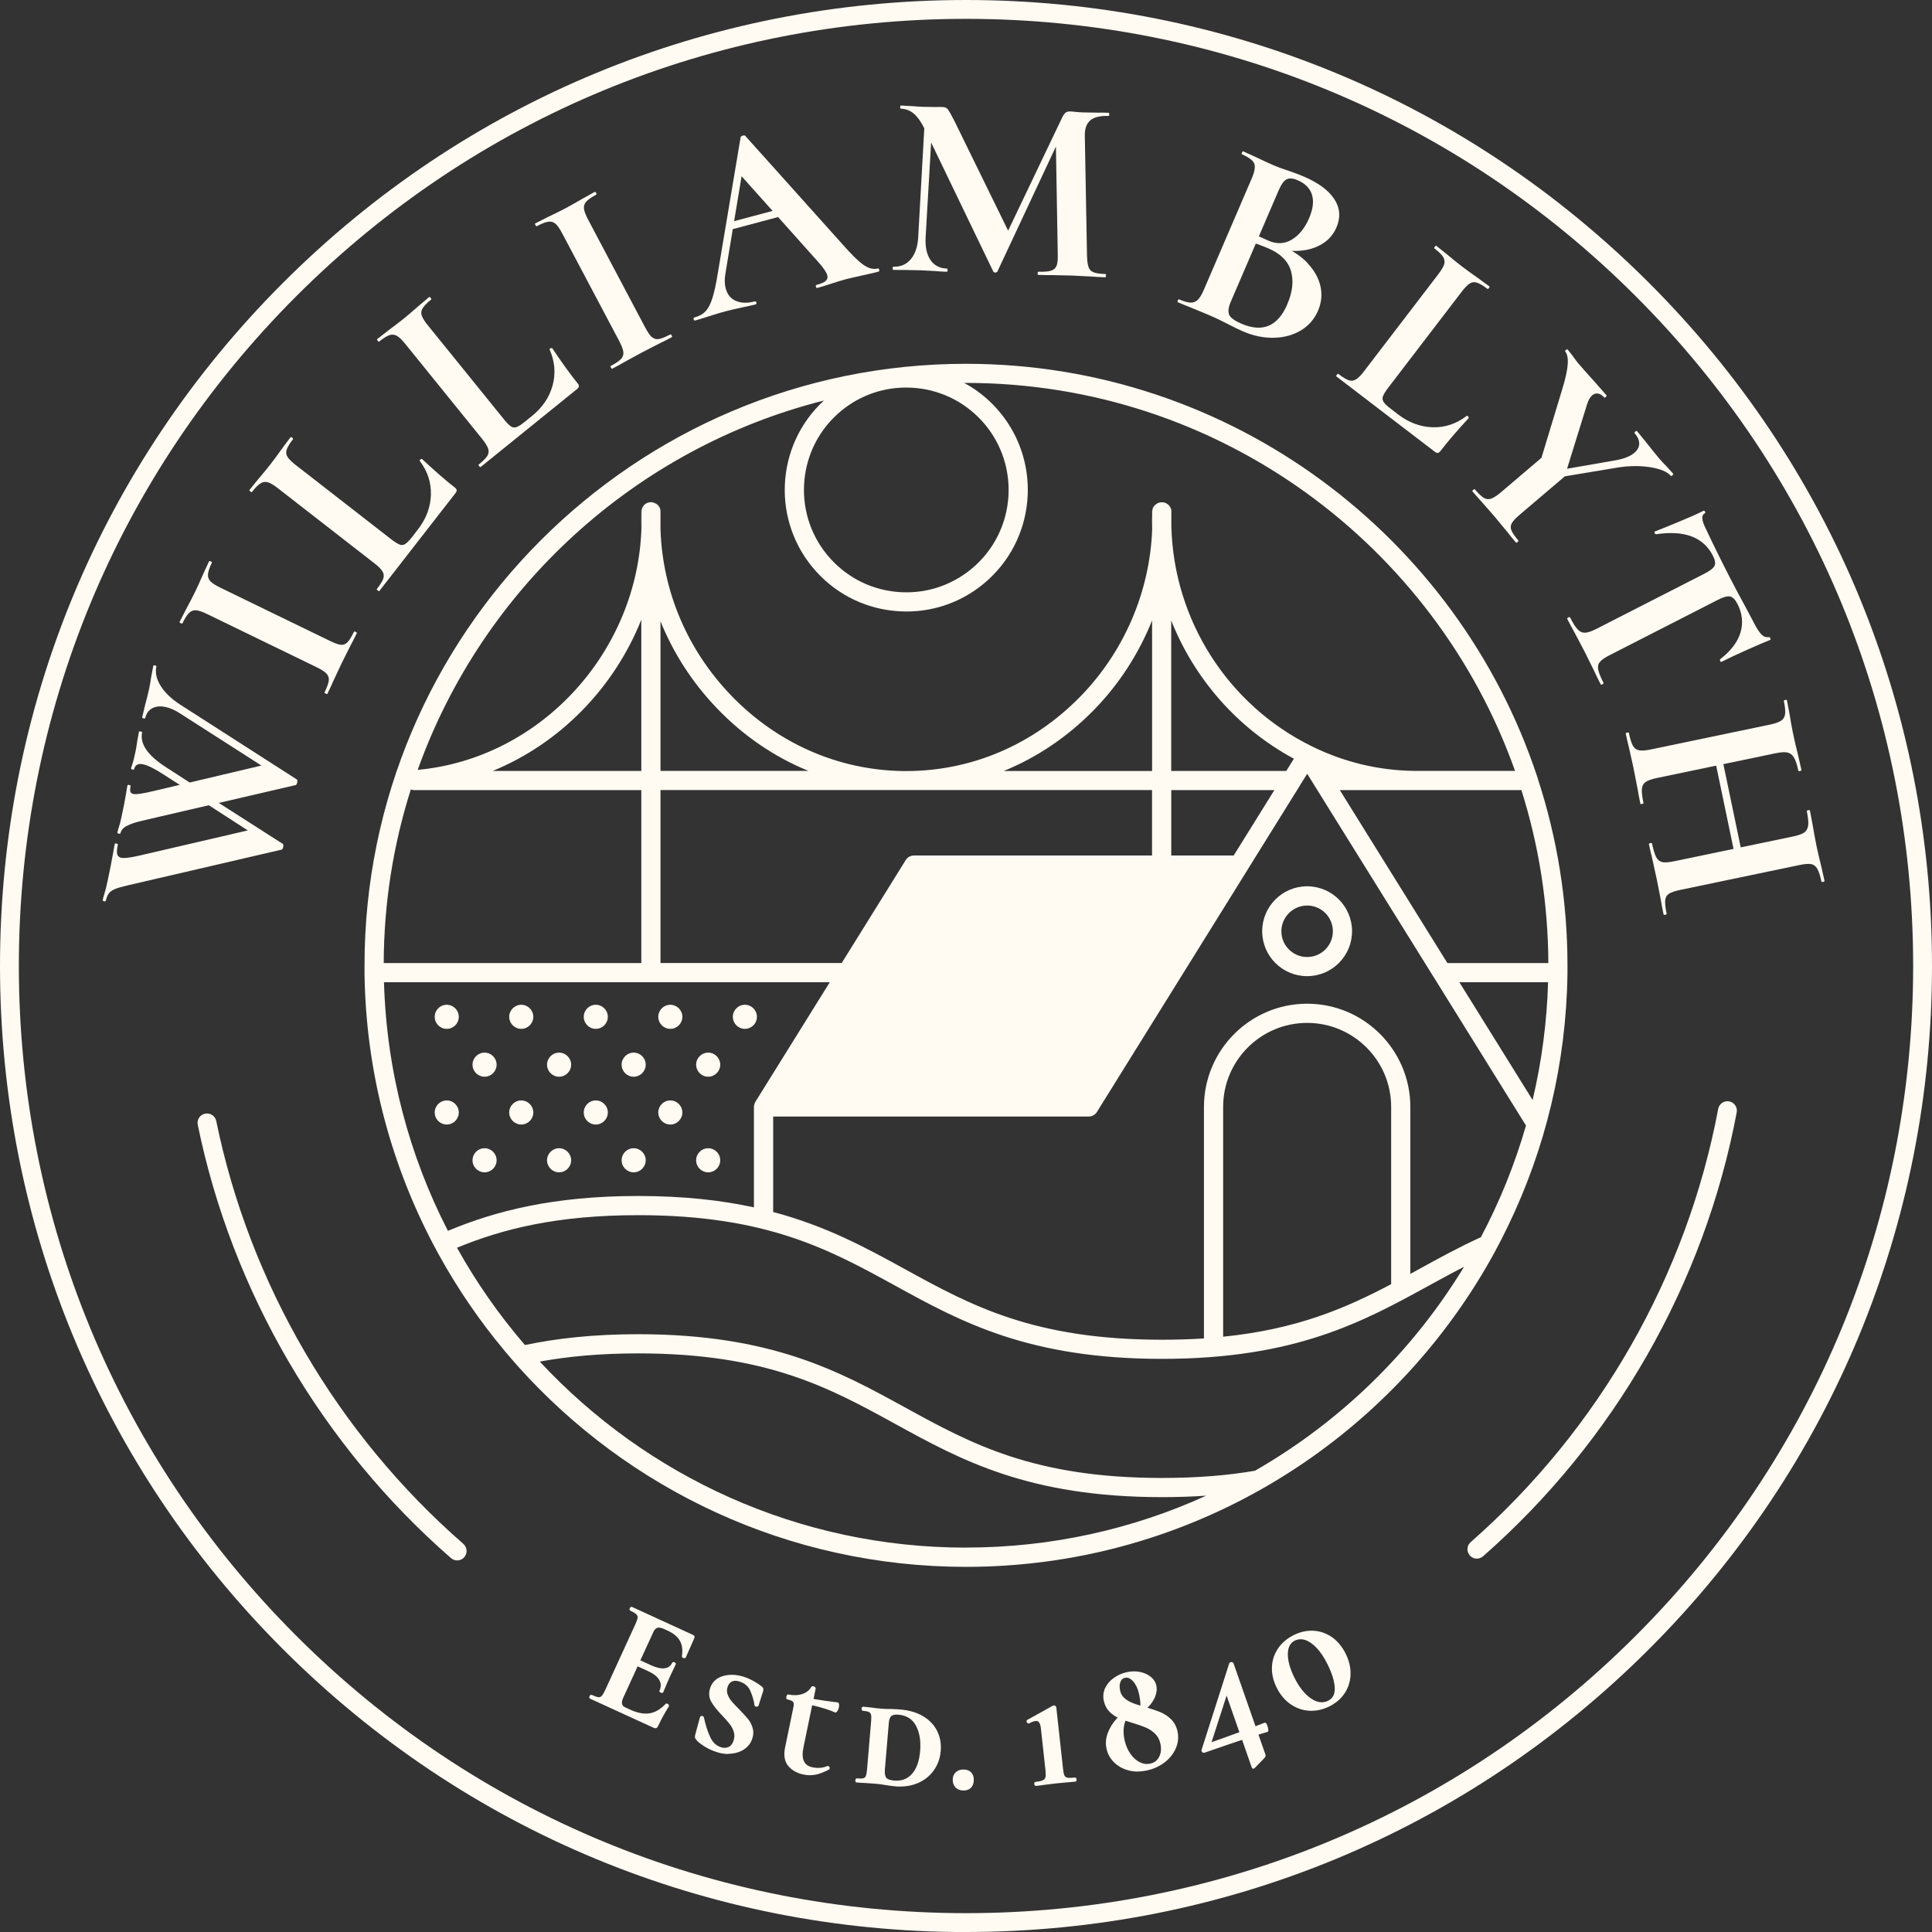 <?xml version="1.0" encoding="UTF-8"?>
<svg xmlns="http://www.w3.org/2000/svg" id="Layer_1" data-name="Layer 1" viewBox="0 0 346.36 346.37">
  <rect x="0" y="0" width="346.36" height="346.37" fill="#333333" stroke="none"/>
  <defs>
    <style>
      .cls-1 {
        fill: #fffaf2;
      }
    </style>
  </defs>
  <path class="cls-1" d="M173.18,3.38c-45.36,0-88,17.66-120.07,49.73C21.04,85.19,3.38,127.83,3.38,173.18s17.66,88,49.73,120.07c32.07,32.07,74.71,49.73,120.07,49.73s88-17.66,120.07-49.73c32.07-32.07,49.73-74.71,49.73-120.07s-17.66-88-49.73-120.07C261.18,21.04,218.54,3.38,173.18,3.38M173.18,346.37c-46.26,0-89.75-18.01-122.46-50.72C18.01,262.93,0,219.44,0,173.18S18.01,83.43,50.72,50.72C83.43,18.01,126.92,0,173.18,0s89.75,18.01,122.46,50.72,50.72,76.2,50.72,122.46-18.01,89.75-50.72,122.46c-32.71,32.71-76.2,50.72-122.46,50.72"></path>
  <path class="cls-1" d="M25.65,137.02c-.89-.19-1.42.1-1.59.86-.02.09-.12.12-.31.08-.19-.04-.27-.11-.25-.2.05-.24.13-.51.24-.79.11-.28.29-1.01.54-2.17.11-.52.22-1.16.32-1.91l.32-1.72c.01-.06.11-.07.3-.03.18.04.27.09.26.15-.44,2.06,1,4.16,4.34,6.29l6.94,4.49-1.48.6-5.89-3.78c-1.61-1.05-2.85-1.68-3.75-1.87M27.78,119.29c.18.04.27.09.26.15-.25,1.14,0,2.31.76,3.52.75,1.21,1.91,2.32,3.46,3.33l20.94,13.44c.12.06.14.24.08.55-.07.31-.17.46-.29.47l-27.48,6.38c-1.22.28-2.15.6-2.79.94-.64.34-1.01.78-1.12,1.3-.02.09-.12.12-.31.08-.18-.04-.27-.11-.25-.2.07-.31.17-.66.3-1.07.14-.4.29-.99.45-1.76.38-1.75.66-3.22.85-4.4.04-.31.11-.72.21-1.21.02-.09.12-.12.31-.08.18.04.27.11.25.2-.09.43-.11.76-.04.98.06.22.23.36.51.43.52.11,1.73-.06,3.63-.52l20.39-4.82,2.75,2.67-18.4-11.79c-.9-.58-1.75-.96-2.55-1.13-.95-.2-1.76-.13-2.41.23-.66.36-1.07.94-1.24,1.73-.02.09-.12.12-.31.08-.18-.04-.27-.11-.25-.2l.5-2.11c.3-1.09.55-2.1.75-3.02.13-.61.25-1.33.37-2.14l.38-1.99c.01-.06.11-.07.3-.03M50.77,151.85c-.07.31-.17.46-.29.47l-27.48,6.38c-1.08.25-1.87.47-2.36.67-.49.2-.86.46-1.11.77-.25.32-.43.77-.56,1.35-.02.09-.12.12-.31.08-.18-.04-.27-.11-.25-.2.1-.46.18-.78.25-.96.19-.6.4-1.39.61-2.38.44-2.06.79-3.8,1.03-5.23.06-.41.15-.9.27-1.49.02-.09.12-.12.31-.08.18.04.27.11.25.2-.17.77-.21,1.33-.12,1.69.09.36.33.58.73.66.52.11,1.61-.02,3.27-.4l20.37-4.73,2.76,2.62-12.92-8.34,1.48-.6,13.99,8.95c.12.06.14.24.08.55"></path>
  <path class="cls-1" d="M61.07,115.59c.47.05.87-.09,1.21-.44.34-.34.73-.96,1.17-1.87.04-.08.15-.09.32,0,.17.08.23.17.19.25-.45.93-.83,1.66-1.11,2.18l-1.61,3.21-1.48,3.16c-.25.58-.6,1.35-1.07,2.31-.03.06-.13.04-.3-.04-.17-.08-.24-.15-.21-.21.44-.91.69-1.6.76-2.1.07-.49-.07-.92-.4-1.27-.33-.36-.93-.74-1.77-1.15l-19.64-9.54c-.85-.41-1.51-.64-1.98-.67-.47-.04-.89.12-1.25.47-.36.35-.76.98-1.2,1.88-.03.06-.13.04-.3-.04-.17-.08-.24-.15-.21-.21l1.16-2.27c.69-1.27,1.22-2.31,1.61-3.1.43-.88.93-1.98,1.5-3.31l1.01-2.18c.04-.08.15-.09.32,0,.17.08.24.17.19.25-.43.88-.66,1.57-.69,2.07-.04.51.12.93.46,1.27.34.34.94.72,1.78,1.13l19.56,9.5c.88.43,1.55.67,2.01.72"></path>
  <path class="cls-1" d="M71.64,97.64c.36.12.7.08,1.03-.13.32-.21.73-.64,1.24-1.28l.98-1.27c1.51-1.94,2.29-4.01,2.36-6.23.07-2.22-.59-4.24-1.99-6.09-.05-.04-.04-.11.04-.21.04-.05.1-.09.19-.12.09-.03.14-.04.17-.02,2.28,2.13,4.24,3.84,5.88,5.11.2.15.31.31.33.46.02.15-.05.33-.2.53l-13.67,17.57c-.04.05-.13.02-.28-.1-.15-.12-.21-.2-.17-.25.62-.79,1-1.42,1.16-1.87.15-.46.11-.89-.15-1.31-.25-.42-.75-.92-1.5-1.49l-17.24-13.41c-.74-.58-1.34-.93-1.8-1.07-.45-.13-.89-.07-1.32.2-.43.27-.94.78-1.54,1.55-.04.05-.13.02-.28-.1-.15-.12-.2-.2-.17-.25l1.51-1.87c.94-1.1,1.7-2.03,2.28-2.77.58-.75,1.29-1.71,2.13-2.89l1.44-1.93c.06-.07.16-.05.31.06.15.12.19.21.14.29-.6.77-.97,1.39-1.13,1.87-.15.48-.1.92.17,1.32.26.4.77.9,1.51,1.47l17.05,13.26c.65.5,1.15.82,1.51.94"></path>
  <path class="cls-1" d="M91.59,76.45c.32.2.67.24,1.03.11s.86-.45,1.49-.97l1.25-1.01c1.91-1.54,3.15-3.39,3.72-5.53.57-2.14.39-4.27-.55-6.38-.04-.05-.01-.11.09-.19.05-.04.12-.07.21-.08.09-.01.15,0,.17.02,1.74,2.6,3.26,4.7,4.57,6.32.16.2.23.37.21.53-.02.16-.12.31-.32.47l-17.31,14s-.13-.01-.25-.16c-.12-.15-.15-.24-.1-.28.78-.63,1.3-1.15,1.56-1.56.26-.41.31-.85.15-1.31-.15-.46-.53-1.06-1.12-1.8l-13.74-16.98c-.59-.73-1.1-1.22-1.51-1.45-.41-.23-.85-.27-1.33-.11-.48.16-1.09.55-1.85,1.16-.05.04-.13-.01-.25-.16-.12-.15-.15-.24-.11-.28l1.9-1.48c1.16-.86,2.11-1.59,2.85-2.18.73-.59,1.64-1.37,2.73-2.33l1.84-1.55c.07-.06.17-.01.29.13.12.15.14.25.07.31-.76.61-1.26,1.14-1.52,1.57-.26.43-.31.87-.14,1.33.17.45.54,1.05,1.14,1.78l13.59,16.79c.51.64.93,1.05,1.26,1.26"></path>
  <path class="cls-1" d="M116.88,60.42c.34.32.76.44,1.23.36s1.16-.35,2.05-.82c.08-.04.17.02.26.18.09.17.09.27,0,.32-.92.49-1.65.85-2.19,1.11l-3.19,1.64-3.06,1.67c-.54.32-1.28.73-2.23,1.23-.06.03-.13-.04-.22-.21-.09-.17-.11-.26-.05-.29.89-.47,1.51-.89,1.85-1.25.34-.36.48-.78.42-1.26-.06-.48-.31-1.14-.75-1.98l-10.22-19.3c-.44-.83-.84-1.4-1.2-1.71-.36-.31-.79-.43-1.29-.36-.5.07-1.19.34-2.08.81-.06.03-.13-.04-.22-.21-.09-.17-.11-.26-.05-.29l2.27-1.15c1.31-.62,2.35-1.14,3.13-1.55.86-.46,1.92-1.05,3.16-1.78l2.11-1.17c.08-.04.17.02.26.18.09.17.09.27,0,.32-.86.46-1.46.88-1.79,1.26-.33.39-.46.82-.38,1.3.07.48.33,1.13.77,1.97l10.17,19.22c.46.86.86,1.45,1.2,1.77"></path>
  <path class="cls-1" d="M131.43,39.7l9.39-2.51.66,1.19-10.39,2.77.34-1.46ZM157.62,48.38c.05.18,0,.29-.15.33-.61.16-1.56.38-2.85.66-1.35.3-2.32.52-2.9.67-.76.2-1.68.48-2.75.83-1.02.34-1.83.59-2.44.75-.12.03-.21-.04-.26-.22-.05-.18-.01-.29.11-.32.79-.21,1.34-.45,1.64-.71s.4-.6.29-1.03c-.14-.52-.67-1.3-1.6-2.35l-14.13-15.81,1.19-4.52-3.73,22.43c-.16.99-.14,1.86.06,2.62.29,1.09.91,1.84,1.84,2.24.94.4,2.06.43,3.36.08.15-.04.25.03.3.21.05.18,0,.29-.15.33-.55.15-1.35.33-2.39.54-1.17.25-2.18.49-3.03.71-.82.22-1.8.51-2.94.88-1.02.34-1.84.59-2.48.76-.12.03-.21-.04-.25-.22-.05-.18-.01-.29.11-.32.85-.23,1.52-.59,2-1.1.48-.5.9-1.28,1.23-2.33.34-1.05.67-2.56.99-4.54l4.09-24.38c.04-.11.16-.19.37-.25.24-.06.39-.06.45.03l17.38,19.38c1.64,1.87,2.92,3.13,3.83,3.76.92.63,1.76.85,2.52.65.15-.04.25.03.3.21"></path>
  <path class="cls-1" d="M198.27,49.43c0,.19-.04.28-.1.28-1.07-.04-1.92-.08-2.54-.14l-3.49-.17-3.54-.08c-.6.01-1.42,0-2.45-.04-.09,0-.14-.1-.13-.29,0-.19.06-.28.15-.28,1.01.04,1.75-.03,2.25-.18.49-.15.83-.45,1-.89.17-.43.24-1.12.21-2.07l-.36-20.97,2.54-3.69-13,27.77c-.07.12-.19.18-.38.18-.19,0-.31-.07-.37-.2l-12.37-25.68c-.59-1.18-1.21-2.05-1.87-2.61-.66-.56-1.43-.85-2.31-.88-.09,0-.14-.1-.13-.29,0-.19.06-.28.15-.28l2.21.12c.44.05,1,.08,1.7.11l2.5.04c.28-.02.64-.03,1.09,0,.41.01.72.17.93.46.21.29.6.98,1.16,2.07l9.87,20.16-2.5,4.16,11.91-24.93c.2-.43.41-.73.62-.9.21-.17.49-.24.83-.23.28,0,.6.04.96.08.36.04.78.07,1.25.09l2.78.05c.44-.02,1.07-.01,1.89.02.09,0,.14.1.13.29,0,.19-.06.28-.15.28-1.48-.05-2.55.21-3.24.78-.68.58-1.01,1.49-.99,2.75l.39,21.44c.03.98.12,1.69.28,2.13.16.45.46.76.91.93.45.17,1.16.28,2.14.31.06,0,.09.1.08.29M165.87,20.17l1.36.14-1.29,22.28c-.09,1.7.2,3.03.87,4.02.67.98,1.66,1.5,2.94,1.54.09,0,.14.1.13.29,0,.19-.06.28-.15.28-.85-.03-1.51-.07-1.98-.12l-2.59-.14-2.97-.06c-.51.01-1.18,0-2.03-.02-.09,0-.14-.1-.13-.29,0-.19.06-.28.15-.28,1.29.05,2.33-.41,3.11-1.35.79-.95,1.23-2.25,1.32-3.92l1.25-22.37Z"></path>
  <path class="cls-1" d="M230.65,32.15c-.49.25-.96.92-1.42,1.98l-3.65,8.49-1.47-.99c1.25.6,2.35,1.11,3.3,1.52,1.5.65,2.9.58,4.19-.2,1.29-.78,2.32-2.05,3.08-3.81.71-1.65.88-3.05.53-4.21-.36-1.16-1.21-2.04-2.57-2.62-.84-.36-1.5-.41-1.98-.16M230.77,54.56c.96-2.22,1.18-4.22.67-5.97-.51-1.76-1.85-3.11-4.01-4.04-1.42-.61-2.68-1.05-3.8-1.32l1.65.1-4.64,10.79c-.41.95-.51,1.71-.3,2.26.21.55.95,1.1,2.22,1.65,3.78,1.63,6.52.48,8.21-3.45M234.42,47.2c1.21,1.28,1.98,2.65,2.31,4.13.32,1.47.18,2.93-.44,4.38-.65,1.5-1.66,2.67-3.05,3.51-1.39.84-3,1.29-4.83,1.33-1.84.05-3.69-.33-5.57-1.14-.81-.35-1.72-.79-2.72-1.32-.39-.2-.88-.45-1.46-.73-.58-.28-1.23-.58-1.95-.89l-3.18-1.32c-.59-.22-1.38-.54-2.36-.96-.09-.04-.09-.14-.02-.32.07-.17.16-.24.24-.2.84.36,1.51.55,2.01.58.5.03.93-.13,1.3-.47.37-.34.73-.93,1.09-1.76l8.63-20.06c.52-1.21.66-2.1.43-2.66-.24-.56-.98-1.11-2.22-1.65-.06-.02-.05-.12.03-.3.07-.17.14-.25.2-.22l2.28,1.03c1.3.63,2.34,1.11,3.13,1.45.81.35,1.66.67,2.57.95.3.1.75.25,1.34.47.59.22,1.1.42,1.54.61,2.63,1.13,4.46,2.48,5.49,4.06,1.03,1.58,1.16,3.27.38,5.09-.72,1.68-2.01,2.87-3.88,3.59-1.87.72-4.13.8-6.8.23l.81-.58c1.94.83,3.51,1.89,4.73,3.16"></path>
  <path class="cls-1" d="M247.92,71.05c-.12.36-.08.71.14,1.03.21.32.64.73,1.29,1.22l1.27.98c1.95,1.49,4.03,2.26,6.25,2.32,2.22.05,4.24-.63,6.07-2.04.04-.05.11-.04.21.04.05.04.09.1.13.18.03.09.04.14.02.17-2.12,2.3-3.81,4.27-5.07,5.92-.15.2-.31.31-.46.33-.15.02-.33-.05-.53-.2l-17.68-13.53c-.05-.04-.02-.13.1-.28.12-.15.2-.21.25-.17.8.61,1.43.99,1.88,1.15.46.15.89.1,1.31-.16.42-.26.91-.76,1.48-1.51l13.27-17.34c.57-.75.93-1.35,1.06-1.8.13-.46.06-.89-.21-1.32-.27-.42-.79-.93-1.57-1.53-.05-.04-.02-.13.1-.28.11-.15.2-.21.25-.17l1.88,1.5c1.11.93,2.04,1.68,2.79,2.25.75.57,1.72,1.28,2.9,2.1l1.94,1.42c.08.06.06.16-.06.31-.11.15-.21.2-.28.14-.77-.59-1.4-.96-1.88-1.11-.48-.15-.92-.09-1.32.18-.4.26-.89.77-1.46,1.52l-13.13,17.15c-.5.65-.8,1.16-.93,1.52"></path>
  <path class="cls-1" d="M293,81.17c.58-.49.86-1.04.87-1.64,0-.6-.27-1.23-.82-1.87-.06-.07-.02-.17.12-.29.14-.12.25-.15.31-.08l1.58,1.94c.89,1.14,1.7,2.14,2.43,3.01.35.41.79.88,1.32,1.41l1.17,1.3s-.01.13-.15.26c-.14.12-.24.16-.28.11-.63-.74-1.87-1.26-3.7-1.56-1.84-.29-3.81-.27-5.91.07l-11.77,1.96-.03-1.27,11.27-1.96c1.63-.27,2.83-.73,3.59-1.38M281.07,65.21c.04-1.05-.11-1.77-.46-2.18-.06-.07-.02-.17.12-.29.14-.12.25-.15.31-.08l.91,1.15c.4.57.69.96.87,1.18.71.84,1.76,2.03,3.16,3.57l2.05,2.34s-.01.13-.15.26c-.14.12-.24.16-.28.11-.35-.41-.71-.64-1.1-.71-.39-.07-.73.04-1.05.3-.38.33-.7.88-.94,1.66l-3.76,12.11-4.55-2.08,3.84-12.67c.64-2.07.97-3.62,1.01-4.67M281.05,84.96l-8.55,7.27c-.74.63-1.23,1.15-1.46,1.55-.23.4-.26.83-.09,1.28.18.45.59,1.06,1.24,1.82.06.07.02.17-.12.29-.14.12-.25.15-.31.08-.67-.79-1.19-1.42-1.55-1.9l-2.26-2.73-2.3-2.63c-.43-.46-.99-1.1-1.69-1.91-.04-.05.01-.13.15-.26.14-.12.24-.16.28-.11.65.77,1.19,1.28,1.62,1.54.42.26.87.3,1.33.14.46-.16,1.05-.55,1.77-1.16l8.23-7,3.72,3.71Z"></path>
  <path class="cls-1" d="M296.88,95.76c-.1.01-.18-.05-.24-.2-.06-.15-.04-.24.04-.28,1.18-.46,2.69-1.07,4.54-1.84,1.85-.77,3.22-1.38,4.12-1.84.14-.07.25-.03.33.12.08.15.05.27-.09.34-.62.32-.52,1.27.3,2.87,1.15,2.45,2.54,5.29,4.19,8.51.85,1.65,1.77,3.39,2.77,5.21l1.5,2.83c.54,1.06,1.01,1.8,1.4,2.22.39.42.83.59,1.32.52.13-.03.23.03.31.19.08.15.06.26-.05.32-.88.35-2.27.94-4.17,1.79-1.9.85-3.41,1.56-4.53,2.13-.08.04-.16,0-.23-.15-.07-.14-.07-.25,0-.32,1.94-1.52,3.16-3.13,3.65-4.83.49-1.7.31-3.39-.55-5.07-.42-.81-.87-1.26-1.35-1.35-.49-.09-1.22.12-2.2.62l-19.36,9.9c-.87.44-1.46.85-1.76,1.22-.31.37-.41.83-.3,1.37.1.55.42,1.34.95,2.38.04.08-.02.17-.19.26s-.27.09-.32,0c-.51-1.01-.91-1.81-1.18-2.42l-1.74-3.51-1.78-3.38c-.33-.57-.76-1.38-1.29-2.41-.04-.08.02-.17.19-.26.17-.09.27-.09.32,0,.51,1.01.97,1.72,1.36,2.14.39.42.83.61,1.33.59.5-.03,1.17-.25,2.01-.68l19.45-9.94c.95-.49,1.53-.94,1.74-1.37.21-.42.11-1.03-.29-1.81-1.7-3.33-5.1-4.62-10.18-3.85"></path>
  <path class="cls-1" d="M308.39,134.27l4.17,19.99-1.29.27-4.17-19.99,1.29-.27ZM323.43,149.26c.41-.28.65-.7.73-1.26.07-.56,0-1.41-.24-2.55-.02-.09.06-.16.25-.2.18-.04.29-.01.31.08l.43,2.27c.26,1.55.52,2.94.77,4.18.17.83.45,2.01.83,3.54l.58,2.58c.02.09-.06.16-.25.2-.19.04-.29.01-.31-.08-.22-1.05-.47-1.81-.74-2.28-.28-.47-.65-.75-1.11-.83-.47-.08-1.16-.02-2.08.17l-21.38,4.46c-.92.19-1.59.42-2,.68-.41.26-.64.66-.69,1.18-.05.53.03,1.33.26,2.4.02.09-.06.16-.25.2-.18.04-.29.01-.31-.08-.22-1.08-.39-1.94-.49-2.6l-.7-3.57-.91-4.15c-.15-.55-.32-1.3-.52-2.25-.02-.09.06-.16.25-.2.18-.04.29-.01.31.08.24,1.14.49,1.96.75,2.45.26.49.63.78,1.1.88.47.09,1.18.04,2.14-.16l21.29-4.44c.92-.19,1.59-.43,2-.7M319.33,129.2c.39-.27.62-.67.69-1.18.07-.51,0-1.29-.22-2.34-.02-.09.06-.16.25-.2.18-.04.29-.01.31.08l.47,2.5c.23,1.43.44,2.57.62,3.44.24,1.17.56,2.52.94,4.04l.57,2.53c.01.06-.07.11-.26.15-.18.04-.28.03-.3-.03-.23-1.11-.49-1.9-.79-2.39-.29-.49-.68-.78-1.17-.89-.49-.11-1.19-.06-2.12.13l-21.29,4.44c-.92.19-1.59.43-2,.71-.41.28-.63.69-.68,1.25-.05.55.05,1.4.29,2.54.01.06-.07.11-.26.15-.18.04-.28.03-.3-.03-.22-1.08-.39-1.94-.49-2.6l-.79-4.03-.77-3.45c-.16-.61-.35-1.45-.58-2.53-.01-.06.07-.11.26-.15.18-.04.28-.03.3.03.23,1.08.47,1.85.72,2.31.26.46.63.74,1.11.83.48.09,1.19.04,2.11-.15l21.38-4.46c.92-.19,1.58-.43,1.97-.7"></path>
  <path class="cls-1" d="M118.38,301.13c-.35-.65-1.04-1.21-2.05-1.67l-3.47-1.59.33-.72,3.5,1.6c.99.46,1.84.63,2.53.53.69-.1,1.17-.46,1.46-1.07.02-.05.08-.06.18-.01.09.04.13.09.11.14l-1.09,2.3-.54,1.25c-.23.6-.43,1.07-.59,1.41-.02.04-.07.03-.18-.02-.1-.05-.15-.09-.13-.12.32-.7.31-1.38-.05-2.03M105.86,304.15c.05-.1.1-.14.15-.12.55.25.97.39,1.26.42.29.03.53-.06.73-.27.2-.21.42-.57.65-1.09l5.46-11.91c.24-.51.37-.91.39-1.19.02-.28-.07-.53-.29-.74-.21-.21-.59-.44-1.12-.68-.05-.02-.06-.09,0-.19.05-.1.1-.14.15-.12l10.91,5c.17.08.22.19.15.35l-1.52,3.45s-.07.04-.18.01c-.1-.03-.15-.07-.14-.13.18-1.12.06-2.07-.37-2.85-.43-.78-1.18-1.41-2.24-1.9l-.77-.35c-.51-.24-.94-.3-1.29-.18-.34.11-.62.4-.83.86l-5.4,11.78c-.23.5-.3.91-.22,1.24.08.33.32.58.74.77l.85.39c1.34.61,2.53.83,3.59.65,1.06-.18,2.04-.76,2.94-1.73.02-.03.06-.04.13,0,.05.02.09.06.12.1.03.05.04.08.03.09-.79,1.26-1.43,2.44-1.93,3.54-.06.14-.14.23-.21.26-.08.04-.2.02-.35-.05l-11.37-5.21c-.05-.02-.05-.09,0-.19"></path>
  <path class="cls-1" d="M113.18,288.4s0,0,0,0c0,0,0,0,0,0M113.12,297.77l1.01.46.17-.36-1-.46-.17.36ZM120.77,298.26s0,0,0,0h0ZM120.85,298.29h0s0,0,0,0ZM114.48,298.39l1.93.89c1.05.48,1.77,1.07,2.14,1.76.29.52.37,1.07.25,1.62.1-.24.21-.52.34-.84l.54-1.25.82-1.73c-.31.36-.74.57-1.26.65-.72.11-1.61-.08-2.64-.55l-1.96-.9-.17.36ZM118.56,303.22h0s0,0,0,0ZM105.93,304.22s0,0,0,0c0,0,0,0,0,0M106.81,304.56l10.52,4.82c.14.06.19.05.19.05,0,0,.05-.03.12-.16.48-1.04,1.09-2.17,1.82-3.35-.89.91-1.86,1.46-2.9,1.63-1.09.18-2.34-.04-3.71-.67l-.85-.39c-.47-.22-.75-.52-.85-.91-.09-.38-.01-.82.24-1.36l2.58-5.63-1.18-.54c-.1-.05-.14-.16-.1-.26l.33-.72s.06-.08.11-.1c.05-.02.1-.02.15,0l1.18.54,2.32-5.07c.24-.51.56-.84.95-.97.39-.13.87-.06,1.43.19l.77.36c1.1.5,1.88,1.17,2.33,1.98.43.77.57,1.71.42,2.8l1.44-3.26s.01-.04.01-.05c0,0-.01-.02-.07-.04l-10.1-4.63c.16.1.29.2.39.3.26.25.37.55.34.89-.03.31-.16.72-.41,1.26l-5.46,11.91c-.25.54-.47.91-.69,1.14-.24.25-.55.36-.89.33-.13-.01-.27-.04-.44-.09M117.5,309.83c-.1,0-.21-.03-.34-.09l-11.37-5.21s-.25-.14-.1-.45c.06-.12.12-.19.21-.22.07-.02.14-.02.2,0,.53.24.93.38,1.19.4.23.03.41-.05.57-.21.18-.19.39-.54.62-1.03l5.46-11.91c.22-.49.35-.87.37-1.12.02-.22-.06-.41-.23-.58-.19-.19-.55-.41-1.06-.65-.06-.03-.11-.08-.14-.15-.03-.09-.02-.19.03-.3.15-.32.37-.24.41-.22l10.91,5c.14.06.23.15.27.26.03.07.04.19-.03.34l-1.52,3.44c-.04.09-.14.19-.41.12-.29-.07-.3-.28-.29-.34.17-1.08.06-2-.35-2.73-.41-.74-1.14-1.35-2.15-1.82l-.77-.35c-.46-.21-.85-.27-1.14-.18-.29.09-.53.35-.71.76l-2.33,5.07,1.96.9c.96.44,1.77.61,2.42.52.62-.09,1.05-.4,1.31-.96.03-.06.08-.11.15-.14.08-.03.18-.02.29.03.11.05.18.12.21.2.02.07.02.14-.01.2l-1.09,2.3-.54,1.24c-.24.61-.43,1.07-.59,1.42-.02.05-.08.1-.13.12-.1.04-.21,0-.31-.04-.29-.13-.27-.29-.23-.38.3-.65.29-1.26-.04-1.86-.33-.61-.99-1.14-1.96-1.59l-1.93-.89-2.58,5.64c-.21.45-.28.83-.21,1.11.06.27.27.48.63.64l.85.39c1.29.59,2.46.81,3.48.64,1.01-.17,1.96-.74,2.83-1.67h0s.07-.06.1-.07c.11-.04.22,0,.25.03.08.03.15.09.2.17.03.04.11.15.06.28-.8,1.28-1.44,2.47-1.94,3.55-.08.18-.19.3-.31.36-.05.02-.11.04-.17.04"></path>
  <path class="cls-1" d="M130.25,303.84c.16.46.4.88.72,1.27.32.39.78.88,1.36,1.46.67.69,1.19,1.25,1.55,1.7.36.44.64.95.82,1.52.18.57.17,1.18-.03,1.83-.23.72-.65,1.3-1.25,1.75-.61.45-1.34.73-2.18.84-.85.11-1.73.02-2.64-.28-.83-.26-1.6-.62-2.32-1.08-.72-.45-1.19-.86-1.41-1.21-.12-.14-.13-.35-.04-.64l.83-3.09c.02-.07.08-.1.18-.09.1.01.15.06.16.14.31,1.4.69,2.6,1.15,3.57.46.98,1.14,1.61,2.04,1.89.54.17,1.04.15,1.5-.06.46-.21.8-.64,1-1.29.18-.58.19-1.13.03-1.65-.16-.53-.41-1.01-.74-1.44-.34-.43-.8-.96-1.4-1.59-.88-.91-1.52-1.71-1.91-2.4-.39-.69-.46-1.45-.2-2.28.33-1.04,1.05-1.73,2.17-2.06,1.11-.33,2.32-.29,3.61.12.58.18,1.16.44,1.75.76.59.33,1.05.63,1.37.91.14.1.23.21.26.31.03.1.02.22-.03.36l-.81,2.56c-.02.05-.08.08-.18.08-.1,0-.15-.03-.17-.1-.11-.83-.36-1.69-.75-2.59-.39-.89-1.09-1.5-2.09-1.82-.61-.19-1.12-.18-1.53.03-.4.22-.69.58-.85,1.08-.16.5-.16.98,0,1.44"></path>
  <path class="cls-1" d="M125.84,308.07l-.81,2.99c-.05.16-.09.36,0,.46.22.34.68.73,1.37,1.17.7.44,1.46.8,2.27,1.05.89.28,1.75.37,2.56.27.81-.1,1.51-.37,2.09-.8.57-.43.97-.98,1.18-1.66.19-.6.2-1.18.03-1.71-.18-.55-.44-1.04-.79-1.46-.36-.44-.88-1-1.54-1.68-.58-.58-1.05-1.07-1.37-1.47-.33-.41-.59-.85-.76-1.33-.18-.49-.18-1.02,0-1.57.18-.55.49-.95.94-1.2.45-.24,1.02-.26,1.68-.05,1.06.33,1.8.99,2.22,1.93.38.88.63,1.74.76,2.56l.79-2.5c.03-.1.04-.19.02-.25,0-.02-.04-.09-.19-.2-.33-.28-.78-.58-1.35-.9-.58-.32-1.15-.57-1.71-.75-1.25-.4-2.43-.44-3.5-.12-1.06.31-1.73.94-2.04,1.93-.25.78-.19,1.47.18,2.12.39.68,1.02,1.47,1.88,2.36.61.64,1.07,1.17,1.41,1.6.35.45.61.96.78,1.5.17.56.16,1.16-.03,1.77-.22.7-.6,1.17-1.11,1.4-.51.23-1.06.25-1.64.07-.95-.3-1.67-.97-2.16-2-.46-.98-.85-2.17-1.15-3.55M130.56,314.45c-.65,0-1.33-.11-2.02-.33-.84-.26-1.63-.63-2.36-1.1-.75-.48-1.23-.89-1.47-1.27-.15-.17-.17-.44-.06-.8l.83-3.08c.06-.17.2-.26.39-.24.18.02.31.13.33.3.3,1.37.68,2.56,1.14,3.52.44.94,1.07,1.52,1.92,1.79.49.16.94.14,1.36-.05.41-.19.71-.57.9-1.17.17-.54.18-1.05.03-1.54-.15-.5-.39-.96-.71-1.37-.33-.43-.78-.94-1.38-1.57-.88-.92-1.54-1.74-1.94-2.44-.42-.74-.49-1.55-.22-2.43.35-1.1,1.12-1.84,2.3-2.19,1.14-.34,2.4-.3,3.73.12.58.18,1.18.45,1.78.78.6.33,1.07.65,1.41.93.17.12.28.25.32.4.04.14.03.29-.03.48l-.81,2.56c-.02.07-.11.21-.37.22-.26,0-.34-.17-.36-.24-.12-.84-.37-1.69-.74-2.57-.36-.84-1.03-1.41-1.97-1.71-.56-.18-1.02-.17-1.37.02-.36.19-.61.51-.75.97-.15.46-.15.9,0,1.31h0c.15.43.39.84.69,1.21.32.39.78.87,1.35,1.44.67.69,1.2,1.27,1.57,1.71.38.46.67.99.86,1.59.2.61.19,1.27-.03,1.95-.24.75-.68,1.38-1.32,1.85-.63.47-1.4.76-2.27.87-.23.03-.47.04-.71.04"></path>
  <path class="cls-1" d="M144.48,305.27l.15-.72c1.4.29,3.23.57,5.49.85.06.01.09.09.1.22.01.14,0,.3-.04.48-.04.19-.11.36-.21.52-.1.16-.18.23-.23.2-1.2-.56-2.95-1.07-5.26-1.55M141.47,316.47c-.64-.75-.81-1.8-.53-3.17l1.5-7.26c.1-.5.06-.85-.11-1.06-.18-.21-.55-.37-1.13-.49-.05-.01-.07-.1-.03-.27.04-.17.08-.24.13-.23.94.19,1.81.16,2.59-.1.79-.26,1.35-.7,1.69-1.33.05-.05.11-.06.18-.05.07.02.13.04.19.08.05.04.07.08.06.11l-2.18,10.53c-.46,2.2.13,3.47,1.76,3.8,1,.21,1.92.14,2.76-.21l.06-.02c.08.01.12.06.13.14.01.08-.01.13-.08.16-.88.45-1.65.74-2.3.87-.65.12-1.35.11-2.09-.04-1.11-.23-1.98-.72-2.61-1.47"></path>
  <path class="cls-1" d="M144.71,305.12c.2.04.39.08.58.13l.07-.35c-.2-.04-.4-.08-.59-.11l-.07.34ZM145.68,305.34c1.71.4,3.07.82,4.06,1.27.01-.02.03-.05.06-.09.09-.14.15-.29.18-.46.03-.17.05-.31.04-.43,0-.02,0-.04,0-.05-1.64-.2-3.06-.41-4.26-.62l-.08.37ZM149.8,306.64s.01,0,.02,0c0,0-.01,0-.02,0M141.35,304.31c.56.13.93.3,1.13.53.22.26.27.66.15,1.23l-1.5,7.26c-.27,1.3-.11,2.31.49,3.01.6.71,1.44,1.18,2.5,1.4.71.15,1.39.16,2.01.04.49-.09,1.05-.29,1.68-.57-.69.17-1.45.18-2.25.01-1.75-.36-2.39-1.72-1.91-4.03l1.57-7.56c-.25-.06-.51-.11-.78-.17-.05-.01-.1-.04-.12-.09-.03-.04-.04-.1-.03-.15l.15-.72c.02-.11.13-.17.23-.15.25.05.5.1.78.15l.37-1.78s-.05-.02-.08-.03c-.37.64-.96,1.1-1.77,1.37-.78.26-1.65.3-2.58.13,0,.02,0,.04-.01.06,0,.02,0,.04-.01.06M145.26,318.26c-.39,0-.8-.04-1.22-.13-1.15-.24-2.07-.75-2.72-1.53-.67-.79-.87-1.92-.57-3.34l1.5-7.26c.09-.43.06-.74-.07-.9-.1-.12-.36-.29-1.02-.43-.13-.03-.26-.14-.18-.5.06-.29.18-.42.37-.39.91.19,1.74.16,2.49-.09.73-.24,1.26-.66,1.58-1.23.01-.02.02-.03.04-.05.1-.09.22-.13.36-.1.1.02.19.06.27.12.14.11.15.24.14.3l-.38,1.85c1.2.21,2.64.42,4.31.62.12.02.25.11.27.4.01.16,0,.33-.05.54-.04.21-.12.41-.24.58-.17.27-.34.36-.5.26-.95-.44-2.31-.87-4.04-1.27l-1.56,7.55c-.43,2.09.09,3.26,1.6,3.57.96.2,1.85.13,2.64-.2l.09-.02s.06,0,.09,0c.16.03.26.15.28.31.03.16-.05.3-.2.36-.88.45-1.67.75-2.34.88-.3.06-.62.09-.94.09"></path>
  <path class="cls-1" d="M163.64,318.16c.86-.95,1.36-2.37,1.52-4.25.15-1.82-.1-3.37-.77-4.62-.67-1.26-1.78-1.95-3.32-2.08-.64-.05-1.11.04-1.4.28-.3.24-.47.71-.53,1.4l-.7,8.26c-.06.77.03,1.32.27,1.66.25.33.77.53,1.58.6,1.37.11,2.49-.3,3.34-1.25M158.81,319.83c-.22-.04-.51-.08-.84-.13-.34-.05-.72-.09-1.15-.12l-1.83-.13c-.34,0-.81-.04-1.41-.09-.04,0-.05-.06-.04-.17.01-.11.03-.17.07-.17.56.05.98.04,1.24-.04.26-.07.45-.24.55-.51.11-.27.18-.68.23-1.24l.73-8.63c.05-.56.04-.98-.02-1.25-.06-.27-.22-.47-.46-.59-.25-.12-.63-.21-1.16-.25-.06,0-.08-.06-.07-.18,0-.11.04-.17.1-.16l1.35.14c.75.1,1.36.17,1.83.21.58.05,1.17.07,1.76.06.75.03,1.32.05,1.7.09,1.58.13,2.92.53,4.02,1.19,1.1.66,1.91,1.51,2.42,2.56.52,1.05.72,2.2.62,3.46-.11,1.3-.52,2.44-1.22,3.42-.71.98-1.64,1.72-2.8,2.21-1.16.49-2.44.67-3.85.56-.51-.04-1.09-.12-1.74-.23"></path>
  <path class="cls-1" d="M160.74,307.39c-.42,0-.74.08-.94.25-.25.2-.41.63-.46,1.27l-.7,8.26c-.06.72.02,1.23.23,1.52.21.28.69.46,1.44.52,1.32.11,2.36-.28,3.18-1.19.82-.91,1.32-2.3,1.47-4.13.15-1.78-.1-3.3-.75-4.51-.64-1.21-1.68-1.85-3.16-1.98-.11,0-.22-.01-.32-.01M160.73,319.63c-.15,0-.3,0-.45-.02-.88-.08-1.44-.3-1.72-.68-.28-.37-.38-.96-.31-1.79l.7-8.26c.06-.76.26-1.26.6-1.54.34-.28.85-.38,1.54-.32,1.6.14,2.77.87,3.48,2.19.68,1.29.95,2.88.8,4.73-.16,1.92-.69,3.38-1.57,4.36-.8.89-1.83,1.34-3.06,1.34M158.85,319.63c.64.11,1.22.19,1.72.23,1.37.11,2.64-.07,3.76-.54,1.12-.47,2.03-1.19,2.72-2.14.68-.95,1.08-2.06,1.19-3.32.1-1.22-.1-2.34-.6-3.36-.5-1.01-1.29-1.84-2.35-2.48-1.07-.64-2.39-1.03-3.93-1.16-.36-.03-.93-.06-1.69-.08-.59,0-1.19-.02-1.77-.06-.49-.04-1.11-.11-1.84-.21l-.44-.05c.13.04.24.08.33.13.3.15.49.4.56.72.07.29.08.72.03,1.31l-.73,8.63c-.05.59-.13,1.02-.25,1.3-.13.32-.37.53-.68.62-.1.03-.22.05-.36.06.18.01.33.02.46.02l1.84.13c.45.04.83.08,1.17.13.34.05.62.09.85.13M161.36,320.29c-.27,0-.54-.01-.82-.04-.51-.04-1.11-.12-1.76-.23-.22-.04-.5-.08-.83-.13-.33-.05-.71-.09-1.14-.12l-1.83-.13c-.33,0-.79-.04-1.42-.09-.09,0-.25-.07-.22-.39.03-.32.19-.35.28-.34.54.04.93.04,1.17-.03.2-.06.34-.18.43-.39.1-.25.17-.64.22-1.19l.73-8.63c.05-.54.04-.94-.02-1.19-.05-.21-.17-.36-.36-.46-.22-.11-.59-.19-1.08-.23-.05,0-.28-.04-.25-.39.03-.35.26-.35.31-.34l1.36.14c.73.1,1.34.17,1.82.21.56.05,1.14.07,1.74.06.78.03,1.34.05,1.72.09,1.6.14,2.98.54,4.1,1.22,1.13.68,1.97,1.57,2.5,2.64.53,1.07.75,2.27.64,3.56-.11,1.33-.54,2.51-1.26,3.52-.73,1.01-1.7,1.77-2.88,2.27-.95.4-2,.61-3.12.61"></path>
  <path class="cls-1" d="M171.46,320.32c-.31-.31-.46-.73-.46-1.26,0-.49.16-.89.47-1.19.31-.3.73-.45,1.26-.45.53,0,.94.15,1.23.44.29.29.44.7.43,1.21,0,.55-.15.97-.44,1.27-.29.3-.71.45-1.23.45-.53,0-.95-.16-1.26-.47"></path>
  <path class="cls-1" d="M172.72,317.62c-.47,0-.84.13-1.11.39-.28.26-.41.61-.41,1.05,0,.48.13.85.41,1.12h0c.28.28.64.41,1.12.41h0c.47,0,.83-.13,1.08-.39.26-.26.39-.64.39-1.14,0-.46-.12-.81-.38-1.07-.25-.25-.62-.38-1.09-.38h0ZM172.72,320.99h0c-.58,0-1.05-.18-1.4-.53-.35-.35-.52-.82-.52-1.4,0-.55.18-.99.53-1.33.35-.33.81-.5,1.39-.5h0c.58,0,1.04.17,1.37.5.33.33.49.78.49,1.35,0,.6-.17,1.07-.5,1.41-.33.34-.79.51-1.37.51"></path>
  <path class="cls-1" d="M185.61,319.81c-.01-.11.01-.17.07-.18.62-.07,1.07-.17,1.36-.31.29-.14.47-.34.56-.62.08-.28.1-.69.03-1.26l-.84-7.68c-.11-1.03-.5-1.51-1.15-1.44-.34.04-.72.18-1.15.41l-.05.03c-.07,0-.14-.03-.18-.12-.05-.09-.04-.15.04-.17l4.59-2.55h.06s.08,0,.13.05c.05.04.08.08.08.12l1.21,11.06c.06.58.16,1,.28,1.25.12.25.33.41.63.47.3.06.78.06,1.44-.01.04,0,.06.05.08.16.01.11,0,.17-.04.17-.62.07-1.1.11-1.44.13l-2.08.2-2.05.25c-.36.06-.84.12-1.46.19-.06,0-.09-.05-.1-.16"></path>
  <path class="cls-1" d="M192.73,319.01h0,0ZM192.74,319.06s0,0,0,0c0,0,0,0,0,0M185.77,308.13c.51,0,1.08.31,1.23,1.62l.84,7.68c.06.59.05,1.03-.04,1.33-.1.33-.32.58-.66.74-.12.06-.26.1-.42.15.17-.02.31-.04.44-.07l2.06-.25,2.09-.2c.1,0,.2-.01.32-.02-.14,0-.27-.02-.37-.04-.36-.07-.62-.27-.77-.58-.13-.27-.23-.7-.3-1.31l-1.21-11.06h-.02s-3.84,2.14-3.84,2.14c.18-.06.36-.1.52-.12.05,0,.1,0,.14,0M185.81,319.75l-.08.03s.05,0,.07,0c0,0,0-.01,0-.02M185.72,319.78l-.1.04.16-.02s-.03-.01-.06-.02M185.71,320.17c-.08,0-.26-.04-.29-.33,0,0,0,0,0,0-.04-.35.19-.39.24-.39.6-.07,1.03-.16,1.3-.29.24-.11.39-.27.45-.5.08-.25.08-.65.03-1.18l-.84-7.68c-.15-1.35-.74-1.29-.94-1.27-.31.04-.67.17-1.08.39l-.04.03s-.05.02-.08.03c-.07,0-.26,0-.38-.23-.05-.1-.07-.19-.03-.28.02-.05.07-.13.18-.17l4.57-2.54s.05-.02.07-.02h.06c.09-.02.18.02.28.09.1.08.14.16.16.25l1.21,11.06c.06.56.15.96.26,1.18.1.2.26.32.5.37.28.06.74.05,1.37-.02.05,0,.13.02.17.05.09.07.11.18.12.29.01.1.01.22-.06.31-.03.04-.11.08-.16.08-.62.07-1.11.11-1.45.13l-2.08.2-2.05.25c-.34.06-.82.12-1.46.19,0,0-.02,0-.03,0"></path>
  <path class="cls-1" d="M204.36,303.49c-.21-.9-.57-1.64-1.1-2.22-.53-.58-1.08-.8-1.65-.67-.44.1-.75.39-.93.87-.18.48-.2,1.05-.05,1.71.13.57.41,1.04.84,1.42.43.38.93.67,1.5.89.56.22,1.31.47,2.24.74,1.12.33,2.02.63,2.7.91.68.28,1.3.69,1.86,1.22.56.53.93,1.22,1.12,2.07.22.99.14,1.97-.26,2.92-.4.95-1.04,1.77-1.92,2.46-.88.68-1.9,1.16-3.06,1.42-1.16.26-2.24.26-3.25,0-1.01-.26-1.85-.73-2.52-1.39-.67-.66-1.11-1.43-1.31-2.31-.21-.92-.14-1.84.21-2.76.35-.92.88-1.76,1.58-2.52.7-.76,1.46-1.38,2.3-1.86l.22.21c-1.48,1.38-1.97,3.21-1.45,5.47.21.92.56,1.74,1.05,2.45.49.71,1.07,1.24,1.74,1.58.67.34,1.36.43,2.08.27.77-.18,1.34-.62,1.7-1.34.36-.72.43-1.55.22-2.49-.17-.75-.5-1.37-1-1.85-.5-.48-1.05-.85-1.66-1.12-.61-.27-1.42-.55-2.41-.84-1-.3-1.8-.57-2.41-.83-.61-.26-1.16-.62-1.64-1.09-.48-.47-.81-1.08-.98-1.84-.19-.83-.11-1.59.24-2.27.35-.69.85-1.26,1.51-1.72.66-.46,1.37-.78,2.12-.95.88-.2,1.7-.22,2.44-.05.75.17,1.35.46,1.82.86.47.41.76.86.87,1.36.18.79.03,1.62-.45,2.48-.48.86-1.14,1.55-1.97,2.04l-.2-.13c.26-.56.22-1.59-.12-3.08"></path>
  <path class="cls-1" d="M201.92,300.76c-.09,0-.18.01-.27.03-.38.09-.64.33-.79.75-.17.44-.18.97-.04,1.59.12.53.38.97.78,1.31.41.36.9.65,1.44.86.38.15.85.31,1.4.48.03-.55-.06-1.31-.28-2.26-.2-.86-.55-1.58-1.05-2.13-.39-.43-.79-.64-1.19-.64M204.77,306.3s-.02.09-.03.13c.05-.03.09-.06.14-.09-.04-.01-.07-.02-.11-.03M201.07,307.8c.16.06.33.13.51.19.23-.46.53-.88.9-1.28-.49.31-.96.67-1.41,1.08M201.78,308.48c-.41,1.01-.46,2.18-.16,3.53.2.9.55,1.7,1.02,2.38.47.68,1.03,1.19,1.67,1.52.63.32,1.27.4,1.95.25.72-.16,1.23-.57,1.56-1.24.34-.67.4-1.47.2-2.36-.16-.71-.48-1.3-.95-1.75-.48-.46-1.02-.82-1.6-1.08-.6-.26-1.41-.54-2.39-.84-.48-.14-.92-.28-1.3-.41M200.76,308.09c-.09.09-.17.18-.25.27-.68.74-1.2,1.57-1.54,2.46-.34.88-.4,1.77-.2,2.65.19.84.61,1.59,1.26,2.22.64.63,1.46,1.08,2.43,1.34.97.25,2.03.25,3.16,0,1.12-.26,2.13-.72,2.98-1.38.85-.66,1.47-1.46,1.86-2.38.38-.91.47-1.85.25-2.8-.18-.8-.54-1.47-1.07-1.97-.54-.51-1.14-.91-1.8-1.18-.64-.26-1.47-.54-2.49-.84-.18.14-.37.27-.57.39-.06.04-.14.04-.21,0l-.2-.13c-.08-.05-.11-.16-.07-.25.04-.09.07-.19.1-.3-.59-.18-1.1-.36-1.5-.51-.58-.23-1.11-.54-1.55-.93-.46-.4-.77-.91-.91-1.52-.16-.7-.14-1.31.05-1.82.2-.54.57-.87,1.07-.99.64-.15,1.26.1,1.84.73.55.6.93,1.37,1.15,2.3.24,1.04.33,1.86.28,2.46.14.04.29.09.44.13h0c.49-.41.89-.91,1.21-1.48.45-.82.6-1.6.43-2.34-.1-.45-.38-.87-.81-1.25-.45-.38-1.03-.66-1.74-.82-.71-.16-1.5-.15-2.35.05-.72.17-1.41.47-2.05.92-.63.44-1.11.99-1.45,1.65-.32.64-.4,1.36-.22,2.14.16.71.47,1.3.93,1.74.43.42.92.75,1.45.99.59-.57,1.22-1.05,1.9-1.43.08-.04.17-.03.23.03l.22.21s.06.09.06.14c0,.05-.02.1-.06.14-.46.43-.81.89-1.07,1.39.37.13.78.26,1.25.39,1,.3,1.82.58,2.43.85.63.27,1.21.66,1.72,1.15.52.5.88,1.16,1.06,1.95.22.98.14,1.86-.23,2.62-.39.77-1,1.26-1.83,1.45-.76.17-1.5.08-2.21-.28-.69-.35-1.3-.91-1.81-1.64-.5-.72-.86-1.57-1.08-2.51-.32-1.41-.26-2.66.18-3.74-.24-.09-.46-.17-.66-.25M203.97,317.6c-.56,0-1.1-.07-1.62-.2-1.04-.27-1.91-.76-2.61-1.44-.7-.68-1.15-1.49-1.36-2.41-.22-.95-.14-1.92.22-2.88.36-.94.9-1.81,1.61-2.58.05-.06.11-.11.16-.17-.52-.26-1-.59-1.43-1.01-.51-.5-.86-1.15-1.04-1.93-.2-.87-.11-1.68.25-2.41.36-.72.89-1.32,1.57-1.79.68-.47,1.42-.8,2.19-.98.91-.21,1.76-.22,2.53-.05.77.17,1.41.48,1.91.9.5.43.81.92.94,1.46.19.83.03,1.72-.47,2.62-.3.54-.67,1.02-1.11,1.42.92.28,1.68.54,2.28.78.7.29,1.35.71,1.92,1.26.58.56.98,1.28,1.18,2.16.23,1.03.14,2.05-.28,3.04-.42.98-1.08,1.83-1.98,2.53-.9.7-1.95,1.19-3.13,1.46-.59.13-1.17.2-1.73.2"></path>
  <path class="cls-1" d="M215.66,313.99c-.06-.06-.08-.13-.07-.21l4.94-15.46c.02-.07.06-.11.13-.14.05-.02.11-.02.18,0,.07.02.11.05.13.11l5.68,16.27c.06.18.04.33-.08.45l-1.72,1.77-.14.11c-.05.02-.11-.04-.15-.19l-4.84-13.87,1.31-2.95-4.05,12.53c-.03.15.04.2.2.14,3.26-1.14,6.46-2.32,9.59-3.53.07-.02.16.12.27.44.06.18.11.36.13.54.02.18.02.28-.02.29-1.43.42-2.96.9-4.57,1.43-1.61.53-3.84,1.3-6.69,2.29-.09.03-.16.02-.23-.04"></path>
  <path class="cls-1" d="M225.21,309.84l.27.77c.51-.16,1.01-.31,1.5-.45,0-.03,0-.06-.01-.11-.02-.17-.06-.34-.12-.5-.05-.15-.09-.24-.12-.29-.5.19-1.01.39-1.52.58M222.69,310.78l.22.64c.75-.25,1.48-.48,2.19-.7l-.26-.74c-.71.27-1.43.54-2.15.81M219.9,303.98l-2.7,8.35c1.69-.59,3.36-1.19,4.99-1.79l-2.29-6.56ZM215.8,313.85s0,0,0,0c2.92-1.02,5.11-1.77,6.72-2.3,0,0,.02,0,.03,0l-.22-.62c-1.67.62-3.37,1.23-5.09,1.83-.16.05-.28.04-.37-.03-.06-.05-.12-.15-.09-.33l2.91-9.01-.17-.47s-.01-.1,0-.14l1.31-2.95c.04-.1.15-.14.25-.1.1.04.15.14.12.24l-1.1,3.42,2.46,7.05c.72-.27,1.44-.54,2.15-.81l-3.93-11.26s-.04.01-.05.02l-4.96,15.47s0,0,.02.01M223.05,311.79l1.69,4.83,1.7-1.75s.09-.11.04-.25l-1.23-3.53c-.71.22-1.44.46-2.19.7M224.69,317.08s-.09,0-.11-.02c-.09-.04-.16-.14-.21-.3l-1.69-4.85s-.02,0-.03.01c-1.6.53-3.79,1.28-6.69,2.29-.16.05-.31.02-.43-.09t0,0c-.1-.1-.15-.23-.13-.38l4.95-15.49c.03-.12.12-.21.25-.26.09-.03.19-.03.29,0,.13.03.22.11.26.23l3.93,11.25c.54-.21,1.08-.41,1.61-.62.05-.02.15-.01.2.01.1.05.2.16.33.55.07.19.11.38.14.58.02.16.06.42-.14.5-.53.15-1.06.32-1.61.48l1.23,3.52c.09.25.04.48-.13.65l-1.72,1.77-.16.13s-.03.02-.05.03c-.02,0-.05.01-.08.01"></path>
  <path class="cls-1" d="M239.51,302.65c-.03-1.18-.46-2.61-1.28-4.29-.65-1.32-1.34-2.36-2.07-3.11-.74-.75-1.45-1.23-2.15-1.44-.7-.2-1.35-.16-1.94.13-.9.44-1.36,1.28-1.38,2.53-.02,1.25.37,2.69,1.16,4.31.56,1.15,1.21,2.11,1.93,2.88.72.77,1.47,1.28,2.23,1.54.76.26,1.5.21,2.19-.13.9-.44,1.33-1.25,1.3-2.43M234.64,306.49c-1.18-.09-2.26-.48-3.24-1.19-.98-.7-1.78-1.68-2.39-2.91-.59-1.2-.85-2.4-.79-3.58.06-1.18.43-2.26,1.1-3.23.67-.97,1.59-1.74,2.76-2.31,1.15-.57,2.31-.81,3.47-.72,1.16.08,2.22.47,3.19,1.17.96.7,1.74,1.65,2.33,2.88.6,1.22.87,2.43.83,3.63-.04,1.2-.39,2.28-1.04,3.25-.65.97-1.55,1.73-2.71,2.3-1.17.57-2.34.81-3.52.73"></path>
  <path class="cls-1" d="M233.17,293.88c-.36,0-.7.08-1.02.23-.83.41-1.25,1.18-1.27,2.36-.02,1.21.36,2.63,1.14,4.22.55,1.13,1.19,2.09,1.89,2.84.7.74,1.42,1.24,2.15,1.49.71.24,1.4.2,2.04-.12.83-.41,1.22-1.14,1.19-2.25-.03-1.15-.46-2.57-1.26-4.21-.63-1.29-1.32-2.32-2.04-3.06-.71-.73-1.4-1.19-2.07-1.39-.27-.08-.53-.12-.78-.12M236.98,305.57c-.34,0-.68-.06-1.03-.18-.79-.26-1.57-.8-2.31-1.59-.73-.78-1.39-1.76-1.96-2.93-.81-1.65-1.21-3.13-1.18-4.4.02-1.32.52-2.23,1.49-2.71.63-.31,1.33-.36,2.08-.14.73.22,1.48.72,2.24,1.49.75.77,1.46,1.83,2.11,3.16.83,1.69,1.26,3.17,1.3,4.37.03,1.26-.44,2.14-1.41,2.61-.42.21-.86.31-1.31.31M235.12,292.73c-.98,0-1.97.24-2.95.72-1.13.55-2.04,1.31-2.69,2.24-.65.94-1.01,1.99-1.06,3.13-.06,1.15.2,2.32.77,3.49.59,1.2,1.37,2.16,2.32,2.84.95.68,2.01,1.07,3.14,1.15h0c1.14.08,2.29-.15,3.42-.71,1.12-.54,2-1.3,2.63-2.23.63-.93.97-1.99,1.01-3.15.04-1.16-.23-2.35-.81-3.53-.58-1.19-1.34-2.13-2.27-2.8-.93-.67-1.96-1.05-3.08-1.13-.14,0-.28-.01-.43-.01M235.1,306.71c-.16,0-.32,0-.47-.02-1.21-.09-2.33-.5-3.34-1.22-1.01-.72-1.83-1.72-2.45-2.99-.6-1.23-.87-2.47-.81-3.68.06-1.21.44-2.34,1.13-3.33.69-.99,1.64-1.79,2.84-2.37,1.18-.58,2.38-.83,3.58-.74,1.19.08,2.3.49,3.29,1.2.98.71,1.79,1.71,2.4,2.95.61,1.24.89,2.5.85,3.72-.05,1.23-.41,2.36-1.07,3.35-.67.99-1.6,1.79-2.78,2.36-1.04.51-2.09.76-3.15.76"></path>
  <path class="cls-1" d="M81.95,279.74c-.39,0-.79-.14-1.11-.42-23.15-20.18-39.27-47.77-45.39-77.68-.19-.91.4-1.81,1.32-1.99.92-.18,1.81.4,2,1.32,5.97,29.19,21.7,56.11,44.3,75.81.7.61.78,1.68.16,2.39-.33.38-.8.58-1.28.58"></path>
  <path class="cls-1" d="M264.77,279.43c-.47,0-.94-.19-1.27-.58-.62-.7-.55-1.77.16-2.39,23-20.18,38.75-47.76,44.37-77.66.17-.92,1.06-1.52,1.97-1.35.92.17,1.52,1.06,1.35,1.97-5.76,30.64-21.9,58.9-45.47,79.58-.32.28-.72.42-1.11.42"></path>
  <path class="cls-1" d="M116.79,90.03s-.07,0-.1,0h.06s.03,0,.05,0"></path>
  <path class="cls-1" d="M117,90.06c-.06-.01-.11-.02-.17-.03.03,0,.08,0,.11.01.02,0,.03,0,.06.01"></path>
  <path class="cls-1" d="M117.19,90.11c-.06-.02-.12-.04-.18-.06h.02c.06.01.1.03.16.06"></path>
  <path class="cls-1" d="M118.41,91.75v3.22c0-.12-.01-.25-.01-.39v-.06c-.02-.79-.02-1.59,0-2.39v-.06c0-.12,0-.26-.01-.39-.02-.61-.36-1.14-.85-1.43.1.04.19.1.27.17.04.03.08.08.12.11.04.04.08.08.11.12.06.07.11.15.16.23.03.06.06.12.09.19.03.07.05.14.07.21.01.06.03.12.03.18,0,.06.01.12.01.18,0,.02,0,.03,0,.05,0,.01,0,.03,0,.04"></path>
  <path class="cls-1" d="M207.93,90.06c-.76.16-1.34.83-1.37,1.63,0,.14,0,.3-.01.44v.1c.02.74.02,1.49,0,2.22v.06c0,.14,0,.27-.01.41v-3.17c0-.2.03-.4.1-.58.03-.09.07-.17.1-.24,0,0,.01-.01.01-.02.05-.08.1-.17.16-.23.03-.05.07-.08.11-.12.03-.03.08-.08.12-.11.06-.06.12-.1.19-.14,0,0,.01,0,.02-.01.04-.02.08-.04.12-.06.03-.03.07-.04.11-.06.1-.05.21-.08.32-.1h.02Z"></path>
  <path class="cls-1" d="M208.11,90.03c-.06,0-.11.01-.17.03.02,0,.03-.01.06-.01.03,0,.08-.01.11-.01"></path>
  <path class="cls-1" d="M65.35,174.22v.33c0-.06,0-.12,0-.18,0-.05,0-.1,0-.15"></path>
  <path class="cls-1" d="M281.02,174.37c0,.06,0,.12,0,.18v-.36c0,.06,0,.12,0,.18"></path>
  <path class="cls-1" d="M114.97,91.75v3.17c0-.15-.01-.31-.01-.47v-.08c-.02-.7-.02-1.39,0-2.09h0v-.02c0-.17,0-.34.01-.51"></path>
  <path class="cls-1" d="M115.36,90.65c-.07.08-.13.17-.19.28.03-.06.06-.12.1-.17.02-.03.05-.07.08-.1,0,0,0-.01.01,0"></path>
  <path class="cls-1" d="M115.72,90.31c-.09.06-.18.14-.25.21.02-.02.03-.04.06-.06.02-.02.04-.04.07-.06.04-.03.08-.06.12-.09"></path>
  <path class="cls-1" d="M116.79,90.03s-.07,0-.1,0h.06s.03,0,.05,0"></path>
  <path class="cls-1" d="M117,90.06c-.06-.01-.11-.02-.17-.03.03,0,.08,0,.11.01.02,0,.03,0,.06.01"></path>
  <path class="cls-1" d="M117.19,90.11c-.06-.02-.12-.04-.18-.06h.02c.06.01.1.03.16.06"></path>
  <path class="cls-1" d="M118.4,91.7v.1c0,.1,0,.19,0,.28,0-.12,0-.26-.01-.39-.02-.61-.36-1.14-.85-1.43.1.04.19.1.27.17.04.03.08.08.12.11.04.04.08.08.11.12.06.07.11.15.16.23.03.06.06.12.09.19.03.07.05.14.07.21.01.05.03.12.03.18,0,.06.01.12.01.18,0,.02,0,.03,0,.05"></path>
  <path class="cls-1" d="M207.93,90.06c-.76.16-1.34.83-1.37,1.63,0,.14,0,.3-.01.44,0-.11,0-.22,0-.33,0-.22.03-.44.1-.63.03-.09.07-.17.1-.24,0,0,.01-.01.01-.02.05-.08.1-.17.16-.23.03-.05.07-.08.11-.12.03-.03.08-.08.12-.11.06-.06.12-.1.19-.14,0,0,.01,0,.02-.01.04-.02.08-.04.12-.06.03-.03.07-.04.11-.06.1-.05.21-.08.32-.1h.02Z"></path>
  <path class="cls-1" d="M208.11,90.03c-.06,0-.11.01-.17.03.02,0,.03-.01.06-.01.03,0,.08-.01.11-.01"></path>
  <path class="cls-1" d="M209.99,92.26v.04c.01.69.01,1.39,0,2.07v.08c0,.11,0,.23-.01.34v-3.05c0,.17.01.34.01.52"></path>
  <path class="cls-1" d="M206.55,92.23c.02.74.02,1.49,0,2.22,0-.38-.01-.76-.01-1.15,0-.36,0-.72.01-1.07"></path>
  <path class="cls-1" d="M209.99,94.38v.08c0,.11,0,.23-.01.34v-1.49c0,.36,0,.72.01,1.07"></path>
  <path class="cls-1" d="M210,91.8c0,.15,0,.3-.01.46v.04c0,.33-.01.67-.01,1.01v-1.62c0-.1-.01-.19-.03-.29,0-.05-.02-.1-.03-.14-.02-.06-.05-.13-.08-.19-.03-.06-.06-.12-.09-.18-.02-.04-.05-.08-.08-.12-.03-.05-.06-.09-.1-.13-.03-.04-.08-.08-.11-.12-.06-.06-.12-.1-.18-.15-.06-.04-.11-.08-.17-.11-.06-.03-.12-.06-.18-.09-.05-.02-.1-.04-.15-.06.74.21,1.26.9,1.23,1.7"></path>
  <path class="cls-1" d="M114.97,93.29v1.63c0-.15-.01-.31-.01-.47v-.08c0-.36.01-.72.01-1.08"></path>
  <path class="cls-1" d="M115.36,90.65c-.07.08-.13.17-.19.28-.05.08-.08.17-.12.27,0,.02-.01.04-.02.06-.01.05-.03.1-.03.14-.02.09-.03.19-.03.29v1.6c0-.34,0-.67-.01-1.01h0v-.02c0-.15,0-.3-.01-.45-.01-.4.11-.75.33-1.05.02-.03.05-.07.08-.1,0,0,0-.01.01,0"></path>
  <path class="cls-1" d="M115.72,90.31c-.09.06-.18.14-.25.21.02-.02.03-.04.06-.06.02-.02.04-.04.07-.06.04-.03.08-.06.12-.09"></path>
  <path class="cls-1" d="M118.41,93.27c0,.42,0,.84-.01,1.25-.02-.79-.02-1.59,0-2.39,0,.38.01.76.01,1.14"></path>
  <path class="cls-1" d="M90.83,242.6c-.17-.19-.33-.38-.49-.57h0c.16.19.32.39.48.57"></path>
  <path class="cls-1" d="M77.76,223.26c-.22-.4-.43-.8-.63-1.2h0c.21.4.41.8.63,1.2"></path>
  <path class="cls-1" d="M78.76,225.09h0c-.08-.15-.17-.3-.24-.45.08.15.17.3.25.45"></path>
  <path class="cls-1" d="M259.48,172.65l-19.28-31h32.55c3.1,9.8,4.78,20.2,4.83,31h-18.1ZM274.76,197.2l-13.13-21.11h15.9c-.21,7.24-1.16,14.31-2.77,21.11M265.48,221.8c-3.93,1.79-7.51,3.76-11.06,5.71-.53.29-1.05.58-1.58.87v-29.93c0-10.2-8.3-18.51-18.5-18.51s-18.5,8.3-18.5,18.51v41.5c-2.36.15-4.87.23-7.52.23-23.03,0-34.25-6.15-46.12-12.67-6.94-3.81-14.02-7.69-23.59-10.23v-17.11h56.57c.15,0,.3-.02.45-.06.08-.02.15-.05.22-.08.08-.03.14-.06.21-.11.06-.03.1-.06.15-.1.06-.04.11-.08.16-.13.1-.1.2-.21.28-.34l26.96-43.35s.05-.08.07-.12l9.32-14.99.03-.06.06-.09,1.26-2.02,1.23,1.98.13.21,21.32,34.27.09.14,16.45,26.46c-2.01,6.99-4.73,13.69-8.08,20.01M219.28,239.65v-41.21c0-8.31,6.75-15.06,15.06-15.06s15.06,6.75,15.06,15.06v31.78c-8.19,4.32-16.89,8.08-30.12,9.42M224.97,263.67h0c-4.83.83-10.28,1.29-16.65,1.29-23.03,0-34.25-6.15-46.12-12.67-11.73-6.44-23.86-13.1-47.78-13.1-7.92,0-14.56.73-20.31,1.94-4.63-5.37-8.71-11.21-12.18-17.44,8.23-3.41,18.04-5.84,32.49-5.84,23.03,0,34.25,6.15,46.12,12.67,11.73,6.44,23.86,13.09,47.78,13.09s36.04-6.66,47.77-13.09c2.13-1.16,4.23-2.32,6.38-3.42-9.19,15.13-22.11,27.74-37.49,36.57M173.18,277.45c-30.14,0-57.34-12.85-76.41-33.35,5.07-.93,10.84-1.47,17.65-1.47,23.03,0,34.25,6.15,46.12,12.67,11.73,6.44,23.86,13.1,47.78,13.1,2.79,0,5.43-.09,7.92-.26-13.13,5.98-27.71,9.3-43.05,9.3M68.84,176.09h79.92l-13.31,21.39-.03.06c-.04.07-.08.14-.11.22-.1.22-.15.45-.15.69v18c-5.85-1.27-12.62-2.04-20.74-2.04-15.13,0-25.54,2.66-34.12,6.25-6.91-13.44-11-28.56-11.46-44.57M73.65,141.53c.19.08.4.12.62.12h40.7v31h-46.18c.04-10.84,1.74-21.29,4.86-31.12M114.97,111.1v27.11h-26.64c12.1-4.96,21.77-14.9,26.64-27.11M179.97,138.21c5.93-2.42,11.39-6.09,16.09-10.88,4.56-4.65,8.1-10.15,10.48-16.1v26.99h-26.57ZM118.41,138.21v-26.83c2.29,5.67,5.66,10.93,10.03,15.5,4.76,5,10.37,8.82,16.49,11.32h-26.52ZM206.53,141.65v11.72h-42.69c-.6,0-1.15.31-1.46.81l-11.48,18.46h-32.49v-31h88.12ZM228.46,141.65l-7.29,11.72h-11.19v-11.72h18.48ZM209.97,138.21v-26.97c4.14,10.42,11.83,19.29,21.99,24.78l-1.36,2.19h-20.62ZM147.71,71.8c-8.81,8.11-9.42,21.86-1.34,30.71,3.92,4.3,9.28,6.82,15.1,7.09.34.02.69.03,1.03.03,2.72,0,5.37-.5,7.85-1.46,2.48-.96,4.78-2.38,6.81-4.23,8.88-8.1,9.52-21.91,1.43-30.8-1.69-1.86-3.64-3.36-5.74-4.49h.34c45.35,0,84.04,29.06,98.42,69.55h-18.11c-6.39-.08-12.56-1.57-18.33-4.41-15.08-7.41-24.74-22.66-25.17-39.34,0,.11,0,.23-.01.34v-3.1c0-.1-.01-.19-.03-.29,0-.05-.02-.1-.03-.14-.02-.06-.05-.13-.08-.19-.03-.06-.06-.12-.09-.18-.02-.04-.05-.08-.08-.12-.03-.05-.06-.09-.1-.13-.03-.04-.08-.08-.11-.12-.06-.06-.12-.1-.18-.15-.06-.04-.11-.08-.17-.11-.06-.03-.12-.06-.18-.09-.05-.02-.1-.04-.15-.06-.06-.01-.11-.03-.17-.04-.03,0-.05-.01-.08-.01-.01,0-.03,0-.05,0-.05,0-.09-.01-.14-.01-.08,0-.16,0-.23,0-.06,0-.11.01-.17.03h-.01c-.76.16-1.34.83-1.37,1.63,0,.14,0,.3-.01.44v.1c.02.74.02,1.49,0,2.22v.06c0,.14,0,.27-.01.41-.41,11.16-5.05,21.95-12.94,30-8.42,8.58-19.45,13.29-31.13,13.29h-.58c-11.68-.16-22.68-5.02-30.97-13.7-7.74-8.12-12.13-18.5-12.52-29.54,0-.12-.01-.25-.01-.39v-.06c-.02-.79-.02-1.59,0-2.39v-.06c0-.12,0-.26-.01-.39-.02-.61-.36-1.14-.85-1.43-.07-.03-.14-.08-.22-.1h0s-.07-.03-.1-.04c0,0,0-.01-.01,0-.06-.02-.12-.04-.18-.06h-.01c-.06-.01-.11-.02-.17-.03h-.04s-.07,0-.1,0h-.09s-.06,0-.09,0c-.06,0-.11.01-.17.03h0c-.06,0-.11.02-.17.04-.06.01-.11.03-.16.06-.05.01-.1.03-.14.06-.05.02-.1.05-.14.08,0,0,0,0,0,0-.09.06-.18.14-.25.21,0,0,0,0,0,0-.03.03-.06.06-.09.1,0,0,0,0-.01.02-.07.08-.13.17-.19.28-.05.08-.08.17-.12.27,0,.02-.01.04-.02.06-.01.05-.03.1-.03.14-.02.09-.03.19-.03.29v3.23c0-.15-.01-.31-.01-.47-.59,22.39-18.03,41.52-40.12,43.58,11.63-32.55,38.99-57.7,72.88-66.23M150.1,74.27c3.41-3.11,7.76-4.79,12.35-4.79.29,0,.58,0,.87.02,4.89.23,9.41,2.35,12.72,5.97,3.2,3.52,4.78,7.94,4.78,12.36,0,4.98-2.01,9.95-5.98,13.57-3.63,3.3-8.32,5-13.22,4.77-4.89-.23-9.41-2.35-12.71-5.98-6.82-7.48-6.28-19.11,1.2-25.93M275.7,139.59h0c-.04-.13-.08-.25-.12-.37-14.22-42.94-54.75-74-102.4-74-59.46,0-107.83,48.37-107.83,107.83,0,.38,0,.76,0,1.14v.36s0,0,0,.01c.24,17.07,4.47,33.2,11.79,47.49.21.4.41.81.63,1.21.24.46.49.92.74,1.38.08.15.17.3.25.45,3.33,6.02,7.21,11.69,11.59,16.94.16.19.32.39.48.57.28.33.56.66.84.99.39.45.78.89,1.17,1.34h0c19.76,22.06,48.45,35.97,80.33,35.97,19.26,0,37.35-5.07,53.02-13.95.39-.22.78-.45,1.17-.67,1.56-.91,3.08-1.85,4.58-2.83.56-.36,1.12-.74,1.68-1.12.56-.38,1.11-.76,1.66-1.15,13.51-9.55,24.73-22.12,32.69-36.72.83-1.54,1.64-3.11,2.4-4.7,6.62-13.71,10.41-29.02,10.64-45.17t0-.01v-.36c0-.38,0-.76,0-1.14,0-11.68-1.87-22.92-5.31-33.46"></path>
  <path class="cls-1" d="M234.34,171.57c-2.55,0-4.62-2.07-4.62-4.61s2.07-4.62,4.62-4.62,4.61,2.07,4.61,4.62-2.07,4.61-4.61,4.61M234.34,158.89c-4.45,0-8.06,3.61-8.06,8.06s3.61,8.05,8.06,8.05,8.05-3.61,8.05-8.05-3.61-8.06-8.05-8.06"></path>
  <path class="cls-1" d="M90.83,242.6c-.17-.19-.33-.38-.49-.57h0c.16.19.32.39.48.57"></path>
  <path class="cls-1" d="M82.16,182.29c0,1.15-.93,2.07-2.07,2.07s-2.07-.93-2.07-2.07.93-2.07,2.07-2.07,2.07.93,2.07,2.07"></path>
  <path class="cls-1" d="M80.09,180.31c-1.1,0-1.99.89-1.99,1.99s.89,1.99,1.99,1.99,1.99-.89,1.99-1.99-.89-1.99-1.99-1.99M80.09,184.45c-1.19,0-2.16-.97-2.16-2.16s.97-2.16,2.16-2.16,2.16.97,2.16,2.16-.97,2.16-2.16,2.16"></path>
  <path class="cls-1" d="M95.52,182.29c0,1.15-.93,2.07-2.07,2.07s-2.07-.93-2.07-2.07.93-2.07,2.07-2.07,2.07.93,2.07,2.07"></path>
  <path class="cls-1" d="M93.45,180.31c-1.1,0-1.99.89-1.99,1.99s.89,1.99,1.99,1.99,1.99-.89,1.99-1.99-.89-1.99-1.99-1.99M93.45,184.45c-1.19,0-2.16-.97-2.16-2.16s.97-2.16,2.16-2.16,2.16.97,2.16,2.16-.97,2.16-2.16,2.16"></path>
  <path class="cls-1" d="M108.88,182.29c0,1.15-.93,2.07-2.07,2.07s-2.07-.93-2.07-2.07.93-2.07,2.07-2.07,2.07.93,2.07,2.07"></path>
  <path class="cls-1" d="M106.81,180.31c-1.1,0-1.99.89-1.99,1.99s.89,1.99,1.99,1.99,1.99-.89,1.99-1.99-.89-1.99-1.99-1.99M106.81,184.45c-1.19,0-2.16-.97-2.16-2.16s.97-2.16,2.16-2.16,2.16.97,2.16,2.16-.97,2.16-2.16,2.16"></path>
  <path class="cls-1" d="M122.25,182.29c0,1.15-.93,2.07-2.07,2.07s-2.07-.93-2.07-2.07.93-2.07,2.07-2.07,2.07.93,2.07,2.07"></path>
  <path class="cls-1" d="M120.17,180.31c-1.1,0-1.99.89-1.99,1.99s.89,1.99,1.99,1.99,1.99-.89,1.99-1.99-.89-1.99-1.99-1.99M120.17,184.45c-1.19,0-2.16-.97-2.16-2.16s.97-2.16,2.16-2.16,2.16.97,2.16,2.16-.97,2.16-2.16,2.16"></path>
  <path class="cls-1" d="M135.61,182.29c0,1.15-.93,2.07-2.07,2.07s-2.07-.93-2.07-2.07.93-2.07,2.07-2.07,2.07.93,2.07,2.07"></path>
  <path class="cls-1" d="M133.54,180.31c-1.1,0-1.99.89-1.99,1.99s.89,1.99,1.99,1.99,1.99-.89,1.99-1.99-.89-1.99-1.99-1.99M133.54,184.45c-1.19,0-2.16-.97-2.16-2.16s.97-2.16,2.16-2.16,2.16.97,2.16,2.16-.97,2.16-2.16,2.16"></path>
  <path class="cls-1" d="M88.95,190.87c0,1.15-.93,2.07-2.07,2.07s-2.07-.93-2.07-2.07.93-2.07,2.07-2.07,2.07.93,2.07,2.07"></path>
  <path class="cls-1" d="M86.87,188.88c-1.1,0-1.99.89-1.99,1.99s.89,1.99,1.99,1.99,1.99-.89,1.99-1.99-.89-1.99-1.99-1.99M86.87,193.03c-1.19,0-2.16-.97-2.16-2.16s.97-2.16,2.16-2.16,2.16.97,2.16,2.16-.97,2.16-2.16,2.16"></path>
  <path class="cls-1" d="M102.31,190.87c0,1.15-.93,2.07-2.07,2.07s-2.07-.93-2.07-2.07.93-2.07,2.07-2.07,2.07.93,2.07,2.07"></path>
  <path class="cls-1" d="M100.23,188.88c-1.1,0-1.99.89-1.99,1.99s.89,1.99,1.99,1.99,1.99-.89,1.99-1.99-.89-1.99-1.99-1.99M100.23,193.03c-1.19,0-2.16-.97-2.16-2.16s.97-2.16,2.16-2.16,2.16.97,2.16,2.16-.97,2.16-2.16,2.16"></path>
  <path class="cls-1" d="M115.67,190.87c0,1.15-.93,2.07-2.07,2.07s-2.07-.93-2.07-2.07.93-2.07,2.07-2.07,2.07.93,2.07,2.07"></path>
  <path class="cls-1" d="M113.6,188.88c-1.1,0-1.99.89-1.99,1.99s.89,1.99,1.99,1.99,1.99-.89,1.99-1.99-.89-1.99-1.99-1.99M113.6,193.03c-1.19,0-2.16-.97-2.16-2.16s.97-2.16,2.16-2.16,2.16.97,2.16,2.16-.97,2.16-2.16,2.16"></path>
  <path class="cls-1" d="M129.03,190.87c0,1.15-.93,2.07-2.07,2.07s-2.07-.93-2.07-2.07.93-2.07,2.07-2.07,2.07.93,2.07,2.07"></path>
  <path class="cls-1" d="M126.96,188.88c-1.1,0-1.99.89-1.99,1.99s.89,1.99,1.99,1.99,1.99-.89,1.99-1.99-.89-1.99-1.99-1.99M126.96,193.03c-1.19,0-2.16-.97-2.16-2.16s.97-2.16,2.16-2.16,2.16.97,2.16,2.16-.97,2.16-2.16,2.16"></path>
  <path class="cls-1" d="M82.16,199.44c0,1.15-.93,2.07-2.07,2.07s-2.07-.93-2.07-2.07.93-2.07,2.07-2.07,2.07.93,2.07,2.07"></path>
  <path class="cls-1" d="M80.09,197.45c-1.1,0-1.99.89-1.99,1.99s.89,1.99,1.99,1.99,1.99-.89,1.99-1.99-.89-1.99-1.99-1.99M80.09,201.6c-1.19,0-2.16-.97-2.16-2.16s.97-2.16,2.16-2.16,2.16.97,2.16,2.16-.97,2.16-2.16,2.16"></path>
  <path class="cls-1" d="M95.52,199.44c0,1.15-.93,2.07-2.07,2.07s-2.07-.93-2.07-2.07.93-2.07,2.07-2.07,2.07.93,2.07,2.07"></path>
  <path class="cls-1" d="M93.45,197.45c-1.1,0-1.99.89-1.99,1.99s.89,1.99,1.99,1.99,1.99-.89,1.99-1.99-.89-1.99-1.99-1.99M93.45,201.6c-1.19,0-2.16-.97-2.16-2.16s.97-2.16,2.16-2.16,2.16.97,2.16,2.16-.97,2.16-2.16,2.16"></path>
  <path class="cls-1" d="M108.88,199.44c0,1.15-.93,2.07-2.07,2.07s-2.07-.93-2.07-2.07.93-2.07,2.07-2.07,2.07.93,2.07,2.07"></path>
  <path class="cls-1" d="M106.81,197.45c-1.1,0-1.99.89-1.99,1.99s.89,1.99,1.99,1.99,1.99-.89,1.99-1.99-.89-1.99-1.99-1.99M106.81,201.6c-1.19,0-2.16-.97-2.16-2.16s.97-2.16,2.16-2.16,2.16.97,2.16,2.16-.97,2.16-2.16,2.16"></path>
  <path class="cls-1" d="M122.25,199.44c0,1.15-.93,2.07-2.07,2.07s-2.07-.93-2.07-2.07.93-2.07,2.07-2.07,2.07.93,2.07,2.07"></path>
  <path class="cls-1" d="M120.17,197.45c-1.1,0-1.99.89-1.99,1.99s.89,1.99,1.99,1.99,1.99-.89,1.99-1.99-.89-1.99-1.99-1.99M120.17,201.6c-1.19,0-2.16-.97-2.16-2.16s.97-2.16,2.16-2.16,2.16.97,2.16,2.16-.97,2.16-2.16,2.16"></path>
  <path class="cls-1" d="M88.95,208.01c0,1.15-.93,2.07-2.07,2.07s-2.07-.93-2.07-2.07.93-2.07,2.07-2.07,2.07.93,2.07,2.07"></path>
  <path class="cls-1" d="M86.87,206.02c-1.1,0-1.99.89-1.99,1.99s.89,1.99,1.99,1.99,1.99-.89,1.99-1.99-.89-1.99-1.99-1.99M86.87,210.17c-1.19,0-2.16-.97-2.16-2.16s.97-2.16,2.16-2.16,2.16.97,2.16,2.16-.97,2.16-2.16,2.16"></path>
  <path class="cls-1" d="M102.31,208.01c0,1.15-.93,2.07-2.07,2.07s-2.07-.93-2.07-2.07.93-2.07,2.07-2.07,2.07.93,2.07,2.07"></path>
  <path class="cls-1" d="M100.23,206.02c-1.1,0-1.99.89-1.99,1.99s.89,1.99,1.99,1.99,1.99-.89,1.99-1.99-.89-1.99-1.99-1.99M100.23,210.17c-1.19,0-2.16-.97-2.16-2.16s.97-2.16,2.16-2.16,2.16.97,2.16,2.16-.97,2.16-2.16,2.16"></path>
  <path class="cls-1" d="M115.67,208.01c0,1.15-.93,2.07-2.07,2.07s-2.07-.93-2.07-2.07.93-2.07,2.07-2.07,2.07.93,2.07,2.07"></path>
  <path class="cls-1" d="M113.6,206.02c-1.1,0-1.99.89-1.99,1.99s.89,1.99,1.99,1.99,1.99-.89,1.99-1.99-.89-1.99-1.99-1.99M113.6,210.17c-1.19,0-2.16-.97-2.16-2.16s.97-2.16,2.16-2.16,2.16.97,2.16,2.16-.97,2.16-2.16,2.16"></path>
  <path class="cls-1" d="M129.03,208.01c0,1.15-.93,2.07-2.07,2.07s-2.07-.93-2.07-2.07.93-2.07,2.07-2.07,2.07.93,2.07,2.07"></path>
  <path class="cls-1" d="M126.96,206.02c-1.1,0-1.99.89-1.99,1.99s.89,1.99,1.99,1.99,1.99-.89,1.99-1.99-.89-1.99-1.99-1.99M126.96,210.17c-1.19,0-2.16-.97-2.16-2.16s.97-2.16,2.16-2.16,2.16.97,2.16,2.16-.97,2.16-2.16,2.16"></path>
</svg>
